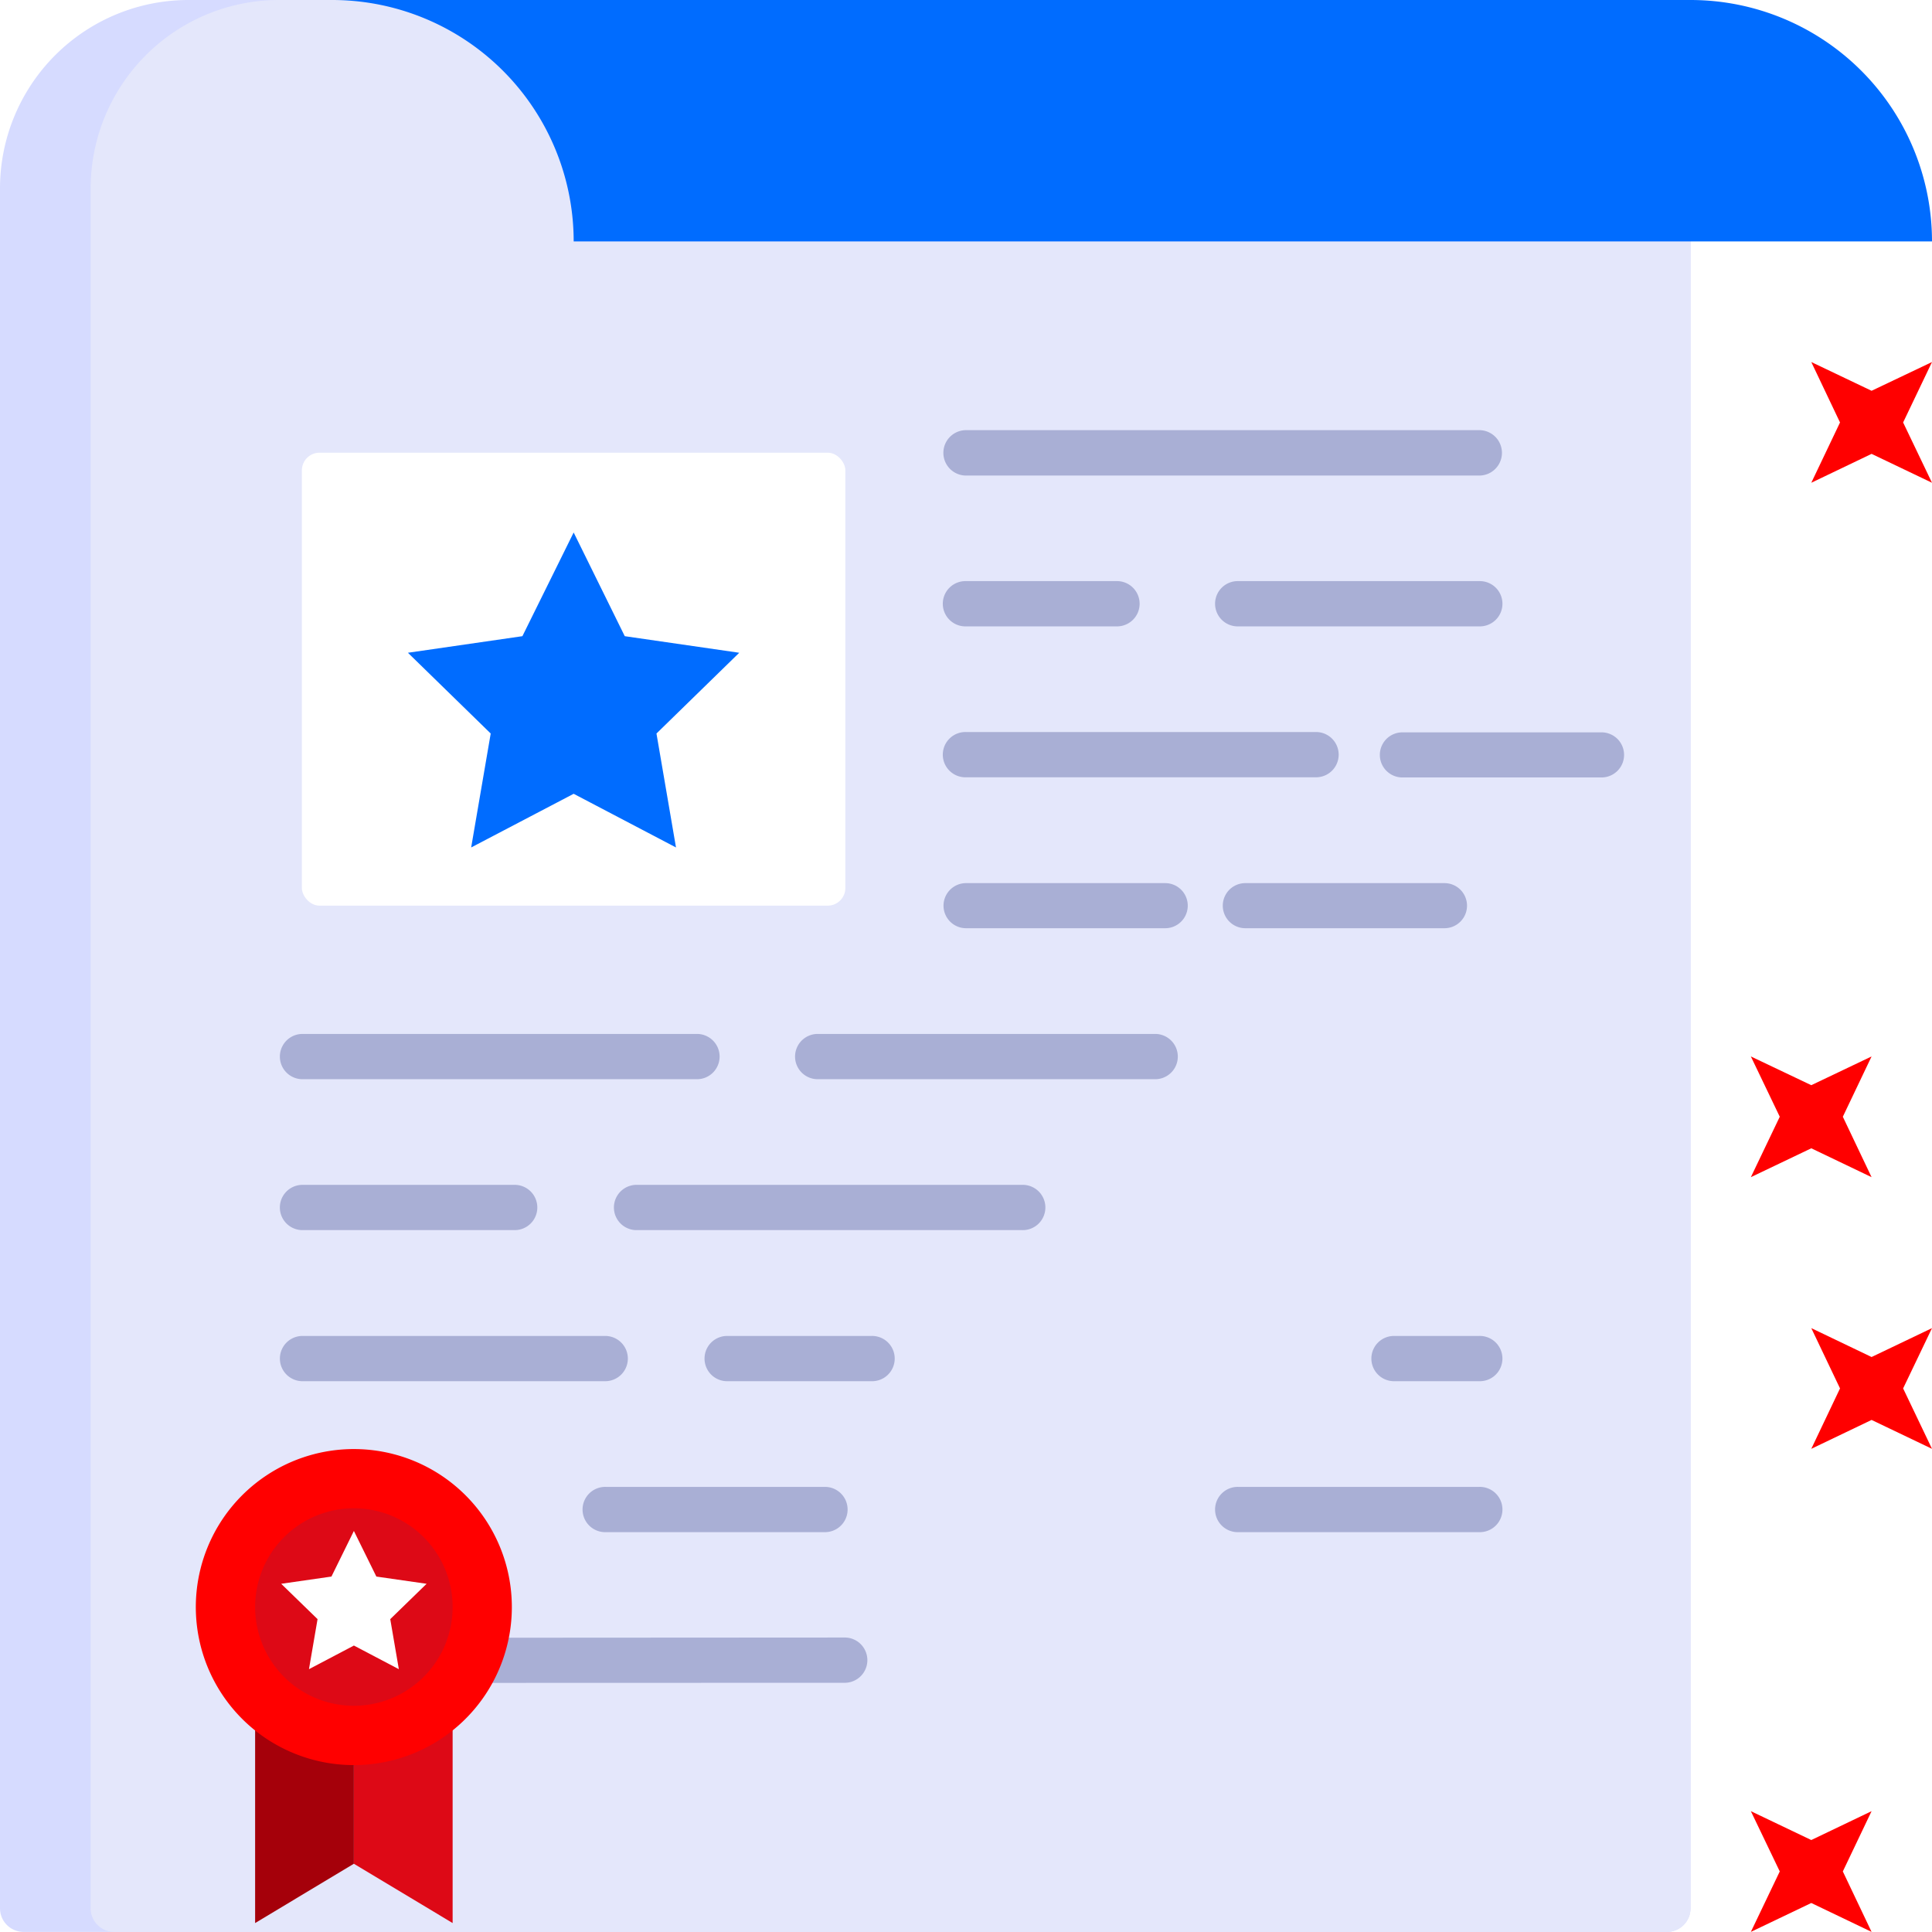 <svg xmlns="http://www.w3.org/2000/svg" xmlns:xlink="http://www.w3.org/1999/xlink" width="109.33" height="109.324" viewBox="0 0 109.33 109.324">
  <defs>
    <filter id="Path_431981" x="6.807" y="15.341" width="51.307" height="46.185" filterUnits="userSpaceOnUse">
      <feOffset input="SourceAlpha"/>
      <feGaussianBlur stdDeviation="3" result="blur"/>
      <feFlood flood-opacity="0.161"/>
      <feComposite operator="in" in2="blur"/>
      <feComposite in="SourceGraphic"/>
    </filter>
    <filter id="Path_431982" x="23.087" y="29.134" width="18.747" height="18.824" filterUnits="userSpaceOnUse">
      <feOffset dy="1" input="SourceAlpha"/>
      <feGaussianBlur result="blur-2"/>
      <feFlood flood-opacity="0.161"/>
      <feComposite operator="in" in2="blur-2"/>
      <feComposite in="SourceGraphic"/>
    </filter>
  </defs>
  <g id="Group_89520" data-name="Group 89520" transform="translate(4227 -16655.999)">
    <g id="Group_89523" data-name="Group 89523" transform="translate(-4227 16656)">
      <g id="Group_89517" data-name="Group 89517" transform="translate(0 -0.001)">
        <path id="Path_450891" data-name="Path 450891" d="M1.334,0H98.66a10.664,10.664,0,0,1,10.664,10.664v85H1.335A1.335,1.335,0,0,1,0,94.332v-93A1.334,1.334,0,0,1,1.334,0Z" transform="translate(0 109.324) rotate(-90)" fill="#d6dbff"/>
        <path id="Rectangle_73075" data-name="Rectangle 73075" d="M1.334,0H98.66a10.664,10.664,0,0,1,10.664,10.664V90.537a0,0,0,0,1,0,0H1.335A1.335,1.335,0,0,1,0,89.2V1.334A1.334,1.334,0,0,1,1.334,0Z" transform="translate(5.13 109.324) rotate(-90)" fill="#e4e7fb"/>
        <path id="Path_431951" data-name="Path 431951" d="M3724.577,1899.173a13.666,13.666,0,0,1,13.671,13.663h76.866a13.664,13.664,0,0,0-13.663-13.663Z" transform="translate(-3705.784 -1899.173)" fill="#006cff"/>
        <path id="Path_431977" data-name="Path 431977" d="M3789.908,1915.163l1.626,3.42-1.626,3.412,3.412-1.635,3.419,1.635-1.634-3.412,1.634-3.42-3.419,1.627Z" transform="translate(-3687.409 -1894.676)" fill="red"/>
        <path id="Path_431978" data-name="Path 431978" d="M3787.239,1945.833l1.636,3.412-1.636,3.42,3.42-1.634,3.412,1.634-1.627-3.42,1.627-3.412-3.412,1.627Z" transform="translate(-3688.16 -1886.05)" fill="red"/>
        <path id="Path_431979" data-name="Path 431979" d="M3789.908,1957.832l1.626,3.412-1.626,3.419,3.412-1.635,3.419,1.635-1.634-3.419,1.634-3.412-3.419,1.635Z" transform="translate(-3687.409 -1882.675)" fill="red"/>
        <path id="Path_431980" data-name="Path 431980" d="M3787.239,1979.167l1.636,3.411-1.636,3.421,3.42-1.635,3.412,1.635-1.627-3.421,1.627-3.411-3.412,1.634Z" transform="translate(-3688.16 -1876.675)" fill="red"/>
        <g transform="matrix(1, 0, 0, 1, 0, 0)" filter="url(#Path_431981)">
          <path id="Path_431981-2" data-name="Path 431981" d="M3754.277,1946.356h-30.755a1.275,1.275,0,0,1-1.276-1.276v-25.633a1.281,1.281,0,0,1,1.276-1.276h30.755a1.281,1.281,0,0,1,1.276,1.276v25.633A1.275,1.275,0,0,1,3754.277,1946.356Zm-29.47-2.552h28.185V1920.74h-28.185Z" transform="translate(-3706.44 -1893.83)" fill="#e4e7fb"/>
        </g>
        <g id="Group_89532" data-name="Group 89532">
          <path id="Path_431952" data-name="Path 431952" d="M3778.514,1927.4h-13.628a1.281,1.281,0,1,1,0-2.561h13.628a1.281,1.281,0,1,1,0,2.561Z" transform="translate(-3694.809 -1891.954)" fill="#a9afd5"/>
          <path id="Path_431953" data-name="Path 431953" d="M3761.436,1927.4h-8.576a1.281,1.281,0,1,1,0-2.561h8.576a1.281,1.281,0,0,1,0,2.561Z" transform="translate(-3698.191 -1891.954)" fill="#a9afd5"/>
          <path id="Path_431954" data-name="Path 431954" d="M3781.9,1920.74H3752.86a1.284,1.284,0,1,1,0-2.569H3781.9a1.284,1.284,0,1,1,0,2.569Z" transform="translate(-3698.191 -1893.829)" fill="#a9afd5"/>
          <path id="Path_431955" data-name="Path 431955" d="M3772.7,1934.065H3752.86a1.281,1.281,0,1,1,0-2.561H3772.7a1.281,1.281,0,0,1,0,2.561Z" transform="translate(-3698.191 -1890.079)" fill="#a9afd5"/>
          <path id="Path_431956" data-name="Path 431956" d="M3764.128,1940.729H3752.86a1.276,1.276,0,1,1,0-2.552h11.269a1.276,1.276,0,0,1,0,2.552Z" transform="translate(-3698.191 -1888.202)" fill="#a9afd5"/>
          <path id="Path_450892" data-name="Path 450892" d="M3764.128,1940.729H3752.86a1.276,1.276,0,1,1,0-2.552h11.269a1.276,1.276,0,0,1,0,2.552Z" transform="translate(-3682.388 -1888.202)" fill="#a9afd5"/>
          <path id="Path_450893" data-name="Path 450893" d="M3764.128,1940.729H3752.86a1.276,1.276,0,1,1,0-2.552h11.269a1.276,1.276,0,0,1,0,2.552Z" transform="translate(-3673.5 -1896.734)" fill="#a9afd5"/>
          <path id="Path_431957" data-name="Path 431957" d="M3765.445,1947.4h-19.169a1.281,1.281,0,0,1,0-2.561h19.169a1.281,1.281,0,0,1,0,2.561Z" transform="translate(-3700.039 -1886.329)" fill="#a9afd5"/>
          <path id="Path_431958" data-name="Path 431958" d="M3745.844,1947.4h-22.322a1.281,1.281,0,0,1,0-2.561h22.322a1.281,1.281,0,1,1,0,2.561Z" transform="translate(-3706.439 -1886.329)" fill="#a9afd5"/>
          <path id="Path_431959" data-name="Path 431959" d="M3750.478,1960.738h-8.2a1.281,1.281,0,0,1,0-2.561h8.2a1.281,1.281,0,1,1,0,2.561Z" transform="translate(-3701.164 -1882.577)" fill="#a9afd5"/>
          <path id="Path_431960" data-name="Path 431960" d="M3760.129,1954.065h-21.854a1.281,1.281,0,0,1,0-2.561h21.854a1.281,1.281,0,1,1,0,2.561Z" transform="translate(-3702.289 -1884.454)" fill="#a9afd5"/>
          <path id="Path_431961" data-name="Path 431961" d="M3735.6,1954.065h-12.079a1.281,1.281,0,0,1,0-2.561H3735.6a1.281,1.281,0,0,1,0,2.561Z" transform="translate(-3706.439 -1884.454)" fill="#a9afd5"/>
          <path id="Path_431962" data-name="Path 431962" d="M3740.723,1960.738h-17.2a1.281,1.281,0,0,1,0-2.561h17.2a1.281,1.281,0,0,1,0,2.561Z" transform="translate(-3706.439 -1882.577)" fill="#a9afd5"/>
          <path id="Path_431963" data-name="Path 431963" d="M3749.386,1967.405h-12.437a1.281,1.281,0,1,1,0-2.561h12.437a1.281,1.281,0,0,1,0,2.561Z" transform="translate(-3702.666 -1880.702)" fill="#a9afd5"/>
          <path id="Path_431965" data-name="Path 431965" d="M3723.522,1974.067a1.276,1.276,0,0,1,0-2.552l30.755-.018h0a1.281,1.281,0,0,1,0,2.561l-30.755.009Z" transform="translate(-3706.439 -1878.831)" fill="#a9afd5"/>
          <path id="Path_431983" data-name="Path 431983" d="M3778.514,1967.405h-13.628a1.281,1.281,0,1,1,0-2.561h13.628a1.281,1.281,0,1,1,0,2.561Z" transform="translate(-3694.809 -1880.702)" fill="#a9afd5"/>
          <path id="Path_431984" data-name="Path 431984" d="M3776.585,1960.738h-4.854a1.281,1.281,0,0,1,0-2.561h4.854a1.281,1.281,0,1,1,0,2.561Z" transform="translate(-3692.881 -1882.577)" fill="#a9afd5"/>
        </g>
        <rect id="Rectangle_73076" data-name="Rectangle 73076" width="30.755" height="25.633" rx="1" transform="translate(17.083 25.617)" fill="#fff"/>
        <g transform="matrix(1, 0, 0, 1, 0, 0)" filter="url(#Path_431982)">
          <path id="Path_431982-2" data-name="Path 431982" d="M3736.623,1921.263l2.892,5.868,6.478.938-4.684,4.57,1.105,6.448-5.791-3.037-5.8,3.037,1.106-6.448-4.685-4.57,6.478-.938Z" transform="translate(-3704.16 -1892.13)" fill="#006cff"/>
        </g>
      </g>
      <g id="Group_89522" data-name="Group 89522" transform="translate(11.081 82)">
        <path id="Path_445408" data-name="Path 445408" d="M927.255,1824.935l-5.589-3.356v-13.414h5.589Z" transform="translate(-912.722 -1798.112)" fill="#dd0916"/>
        <path id="Path_445409" data-name="Path 445409" d="M920.588,1821.578,915,1824.935v-16.771h5.588Z" transform="translate(-911.644 -1798.112)" fill="#a5000a"/>
        <path id="Path_445410" data-name="Path 445410" d="M928.88,1805.111a8.942,8.942,0,1,1-8.94-8.939A8.94,8.94,0,0,1,928.88,1805.111Z" transform="translate(-910.996 -1796.172)" fill="red"/>
        <path id="Path_445411" data-name="Path 445411" d="M926.176,1805.758a5.588,5.588,0,1,1-5.588-5.589A5.588,5.588,0,0,1,926.176,1805.758Z" transform="translate(-911.644 -1796.818)" fill="#dd0916"/>
        <path id="Path_445412" data-name="Path 445412" d="M920.873,1801.7l1.272,2.581,2.843.409-2.057,2,.486,2.832-2.543-1.337-2.543,1.337.486-2.832-2.058-2,2.844-.409Z" transform="translate(-911.928 -1797.066)" fill="#fff"/>
      </g>
    </g>
  </g>
</svg>
